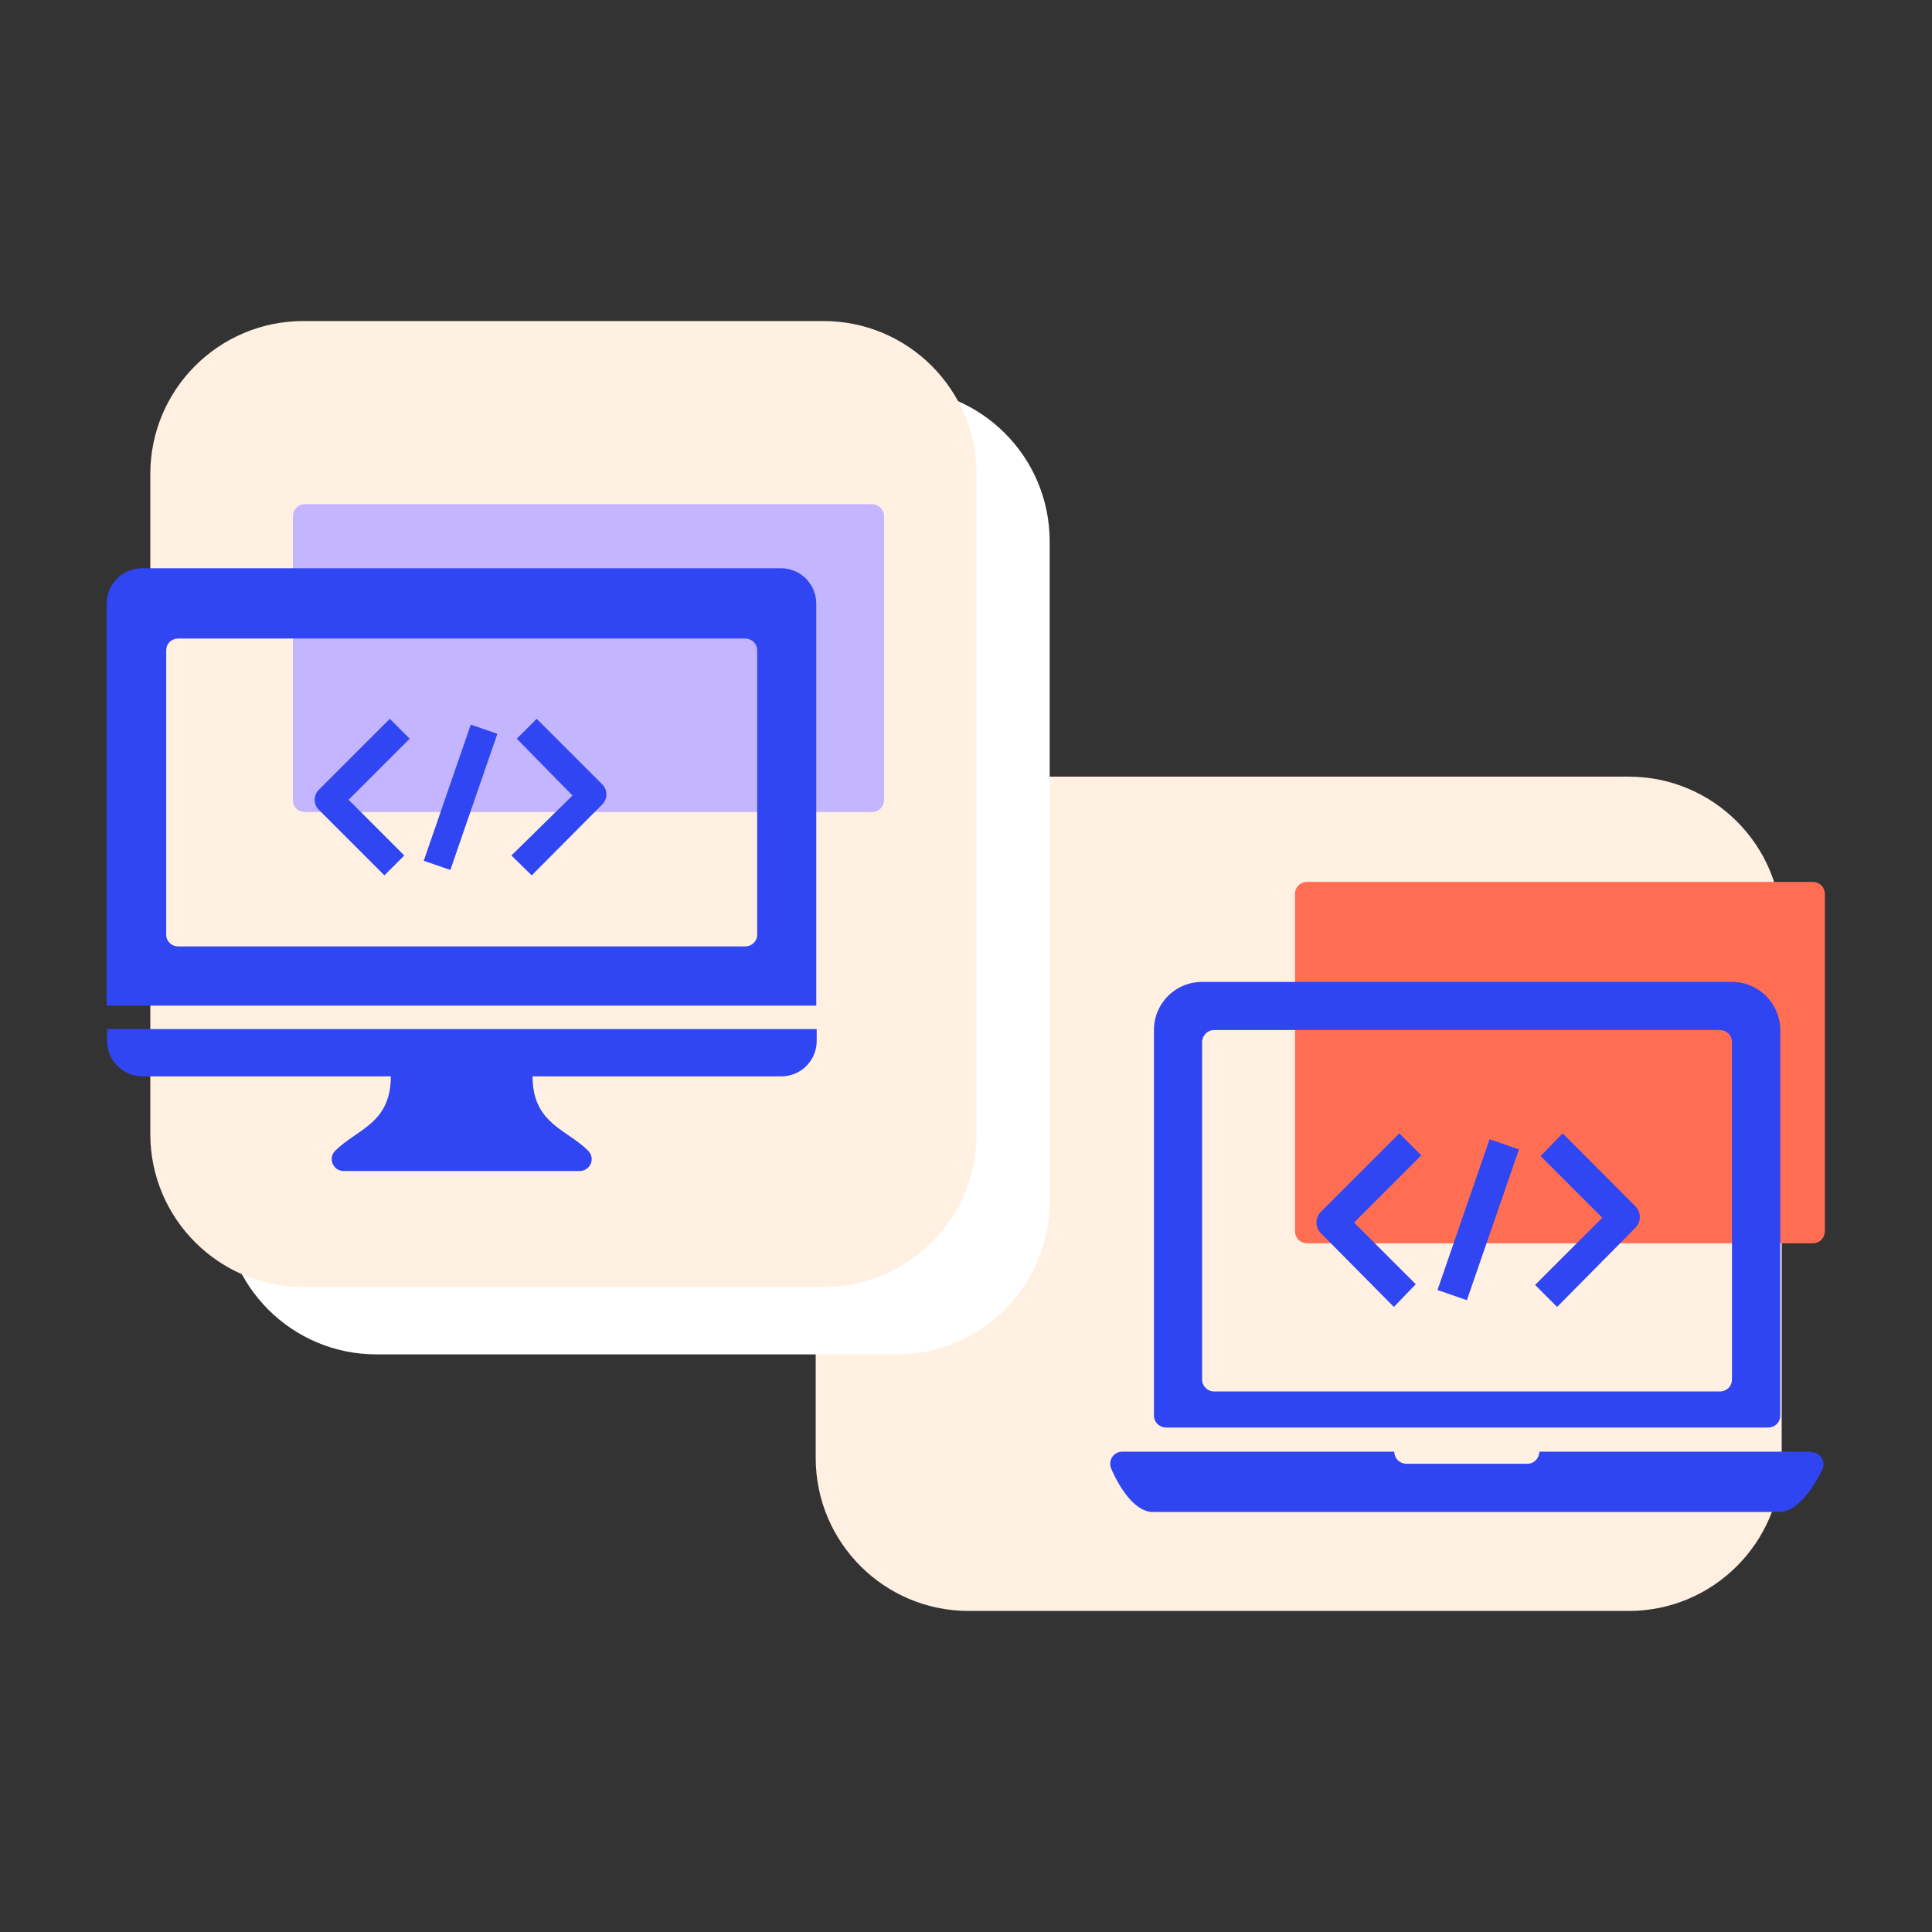 <svg width="200" height="200" viewBox="0 0 200 200" fill="none" xmlns="http://www.w3.org/2000/svg">
<rect x="0" y="0" width="200" height="200" fill="#333333" stroke="none"/>
<path d="M100.279 166.765H168.603C177.35 166.765 184.441 159.674 184.441 150.926V96.235C184.441 87.488 177.35 80.397 168.603 80.397L100.279 80.397C91.532 80.397 84.441 87.488 84.441 96.235L84.441 150.926C84.441 159.674 91.532 166.765 100.279 166.765Z" fill="#FFF0E1"/>
<path d="M92.823 40.206H38.971C30.223 40.206 23.132 47.297 23.132 56.044V124.368C23.132 133.115 30.223 140.206 38.971 140.206H92.823C101.571 140.206 108.662 133.115 108.662 124.368V56.044C108.662 47.297 101.571 40.206 92.823 40.206Z" fill="white"/>
<path d="M85.25 33.235H31.397C22.65 33.235 15.559 40.326 15.559 49.074V117.397C15.559 126.144 22.65 133.235 31.397 133.235H85.25C93.997 133.235 101.088 126.144 101.088 117.397V49.074C101.088 40.326 93.997 33.235 85.25 33.235Z" fill="#FFF0E1"/>
<path d="M91.515 82.838C91.511 83.163 91.379 83.474 91.148 83.702C90.916 83.931 90.605 84.059 90.279 84.059H31.544C31.383 84.061 31.224 84.031 31.075 83.97C30.926 83.909 30.79 83.82 30.677 83.706C30.563 83.592 30.473 83.457 30.412 83.308C30.352 83.159 30.322 82.999 30.323 82.838V53.426C30.324 53.102 30.451 52.791 30.677 52.559C30.79 52.443 30.924 52.351 31.073 52.288C31.222 52.225 31.382 52.192 31.544 52.191H90.279C90.442 52.189 90.602 52.221 90.752 52.284C90.901 52.348 91.036 52.441 91.147 52.559C91.263 52.671 91.356 52.806 91.419 52.955C91.482 53.104 91.515 53.265 91.515 53.426V82.838Z" fill="#C3B5FF"/>
<path d="M80.882 58.824H14.706C13.735 58.824 12.803 59.209 12.117 59.896C11.43 60.583 11.044 61.514 11.044 62.485V104.103H84.5V62.471C84.496 61.51 84.115 60.589 83.438 59.906C82.761 59.224 81.843 58.835 80.882 58.824ZM78.382 96.735C78.387 96.896 78.358 97.057 78.297 97.206C78.236 97.356 78.145 97.491 78.029 97.603C77.916 97.719 77.781 97.811 77.632 97.874C77.484 97.937 77.323 97.97 77.162 97.971H18.427C18.265 97.97 18.105 97.937 17.956 97.874C17.807 97.811 17.672 97.719 17.559 97.603C17.443 97.491 17.352 97.356 17.291 97.206C17.23 97.057 17.201 96.896 17.206 96.735V67.323C17.204 67.163 17.234 67.003 17.295 66.854C17.355 66.705 17.445 66.57 17.559 66.456C17.793 66.233 18.103 66.107 18.427 66.103H77.162C77.485 66.107 77.795 66.233 78.029 66.456C78.143 66.57 78.233 66.705 78.294 66.854C78.354 67.003 78.384 67.163 78.382 67.323V96.735Z" fill="#2F46F2"/>
<path d="M11.088 107.75C11.084 108.716 11.462 109.645 12.14 110.333C12.818 111.022 13.74 111.415 14.706 111.426H40.456C40.456 116.323 36.941 116.882 34.691 119.132C34.464 119.361 34.337 119.67 34.337 119.993C34.337 120.315 34.464 120.624 34.691 120.853C34.804 120.969 34.939 121.061 35.088 121.124C35.237 121.187 35.397 121.22 35.559 121.22H60.029C60.191 121.22 60.351 121.187 60.5 121.124C60.649 121.061 60.784 120.969 60.897 120.853C61.124 120.624 61.252 120.315 61.252 119.993C61.252 119.67 61.124 119.361 60.897 119.132C58.647 116.882 55.132 116.323 55.132 111.426H80.882C81.365 111.426 81.842 111.331 82.287 111.146C82.732 110.961 83.137 110.69 83.477 110.349C83.817 110.007 84.087 109.602 84.27 109.156C84.453 108.71 84.546 108.232 84.544 107.75V106.529H11.088V107.75Z" fill="#2F46F2"/>
<path d="M39.794 90.618L33 83.824C32.728 83.55 32.575 83.18 32.574 82.794C32.575 82.408 32.728 82.039 33 81.765L40.353 74.412L42.412 76.471L36.088 82.794L41.853 88.559L39.794 90.618Z" fill="#2F46F2"/>
<path d="M55.044 90.618L52.941 88.559L59.265 82.353L53.5 76.471L55.559 74.412L62.353 81.206C62.622 81.481 62.773 81.85 62.773 82.235C62.773 82.62 62.622 82.99 62.353 83.265L55.044 90.618Z" fill="#2F46F2"/>
<path d="M48.736 75.012L43.866 89.107L46.618 90.058L51.488 75.963L48.736 75.012Z" fill="#2F46F2"/>
<path d="M134.059 92.544C134.056 92.381 134.085 92.219 134.146 92.067C134.207 91.916 134.297 91.778 134.412 91.662C134.646 91.429 134.963 91.297 135.294 91.294H187.676C188.007 91.297 188.324 91.429 188.559 91.662C188.785 91.9 188.912 92.216 188.912 92.544V127.456C188.909 127.784 188.783 128.099 188.559 128.338C188.324 128.572 188.007 128.704 187.676 128.706H135.294C134.963 128.704 134.646 128.572 134.412 128.338C134.183 128.102 134.056 127.785 134.059 127.456V92.544Z" fill="#FF6E52"/>
<path d="M120.691 147.779H183.044C183.372 147.776 183.687 147.65 183.926 147.426C184.16 147.192 184.292 146.875 184.294 146.544V106.632C184.29 105.309 183.762 104.041 182.824 103.106C181.887 102.172 180.618 101.647 179.294 101.647H124.441C123.786 101.645 123.137 101.773 122.531 102.023C121.925 102.272 121.375 102.64 120.912 103.103C120.448 103.566 120.081 104.116 119.831 104.722C119.582 105.328 119.454 105.977 119.456 106.632V146.544C119.456 146.706 119.488 146.866 119.551 147.015C119.615 147.164 119.707 147.299 119.824 147.412C120.058 147.645 120.375 147.777 120.706 147.779H120.691ZM124.441 107.882C124.444 107.551 124.576 107.235 124.809 107C124.921 106.884 125.056 106.791 125.205 106.728C125.354 106.665 125.515 106.632 125.676 106.632H178.059C178.39 106.635 178.706 106.767 178.941 107C179.17 107.236 179.297 107.553 179.294 107.882V142.794C179.297 142.957 179.268 143.119 179.207 143.271C179.146 143.423 179.056 143.56 178.941 143.676C178.706 143.91 178.39 144.042 178.059 144.044H125.676C125.515 144.044 125.354 144.012 125.205 143.948C125.056 143.885 124.921 143.793 124.809 143.676C124.692 143.561 124.599 143.424 124.536 143.272C124.473 143.121 124.441 142.958 124.441 142.794V107.882Z" fill="#2F45F2"/>
<path d="M187.5 150.279H159.353C159.351 150.61 159.219 150.927 158.985 151.162C158.87 151.279 158.733 151.371 158.581 151.434C158.43 151.497 158.267 151.53 158.103 151.529H145.588C145.257 151.529 144.939 151.398 144.704 151.163C144.47 150.929 144.338 150.611 144.338 150.279H116.176C115.97 150.278 115.765 150.328 115.583 150.425C115.401 150.523 115.246 150.665 115.132 150.838C115.018 151.013 114.949 151.213 114.931 151.421C114.913 151.629 114.947 151.838 115.029 152.029C115.926 154.118 117.529 156.515 119.309 156.515H184.25C186.015 156.515 187.676 154.132 188.662 152.103C188.748 151.913 188.785 151.705 188.769 151.497C188.754 151.289 188.687 151.088 188.575 150.913C188.462 150.738 188.308 150.593 188.125 150.493C187.942 150.392 187.738 150.339 187.529 150.338L187.5 150.279Z" fill="#2F45F2"/>
<path d="M144.294 135.294L136.765 127.691C136.612 127.545 136.49 127.369 136.407 127.174C136.323 126.98 136.28 126.77 136.279 126.559C136.283 126.127 136.458 125.715 136.765 125.412L144.853 117.323L147.132 119.603L140.176 126.559L146.559 132.941L144.294 135.294Z" fill="#2F46F2"/>
<path d="M161.191 135.294L158.912 133.015L165.868 126.059L159.485 119.676L161.765 117.323L169.279 124.853C169.43 125.001 169.549 125.177 169.631 125.371C169.712 125.566 169.754 125.774 169.754 125.985C169.754 126.196 169.712 126.405 169.631 126.599C169.549 126.794 169.43 126.97 169.279 127.118L161.191 135.294Z" fill="#2F46F2"/>
<path d="M154.2 117.933L148.807 133.543L151.851 134.594L157.244 118.985L154.2 117.933Z" fill="#2F46F2"/>
</svg>
